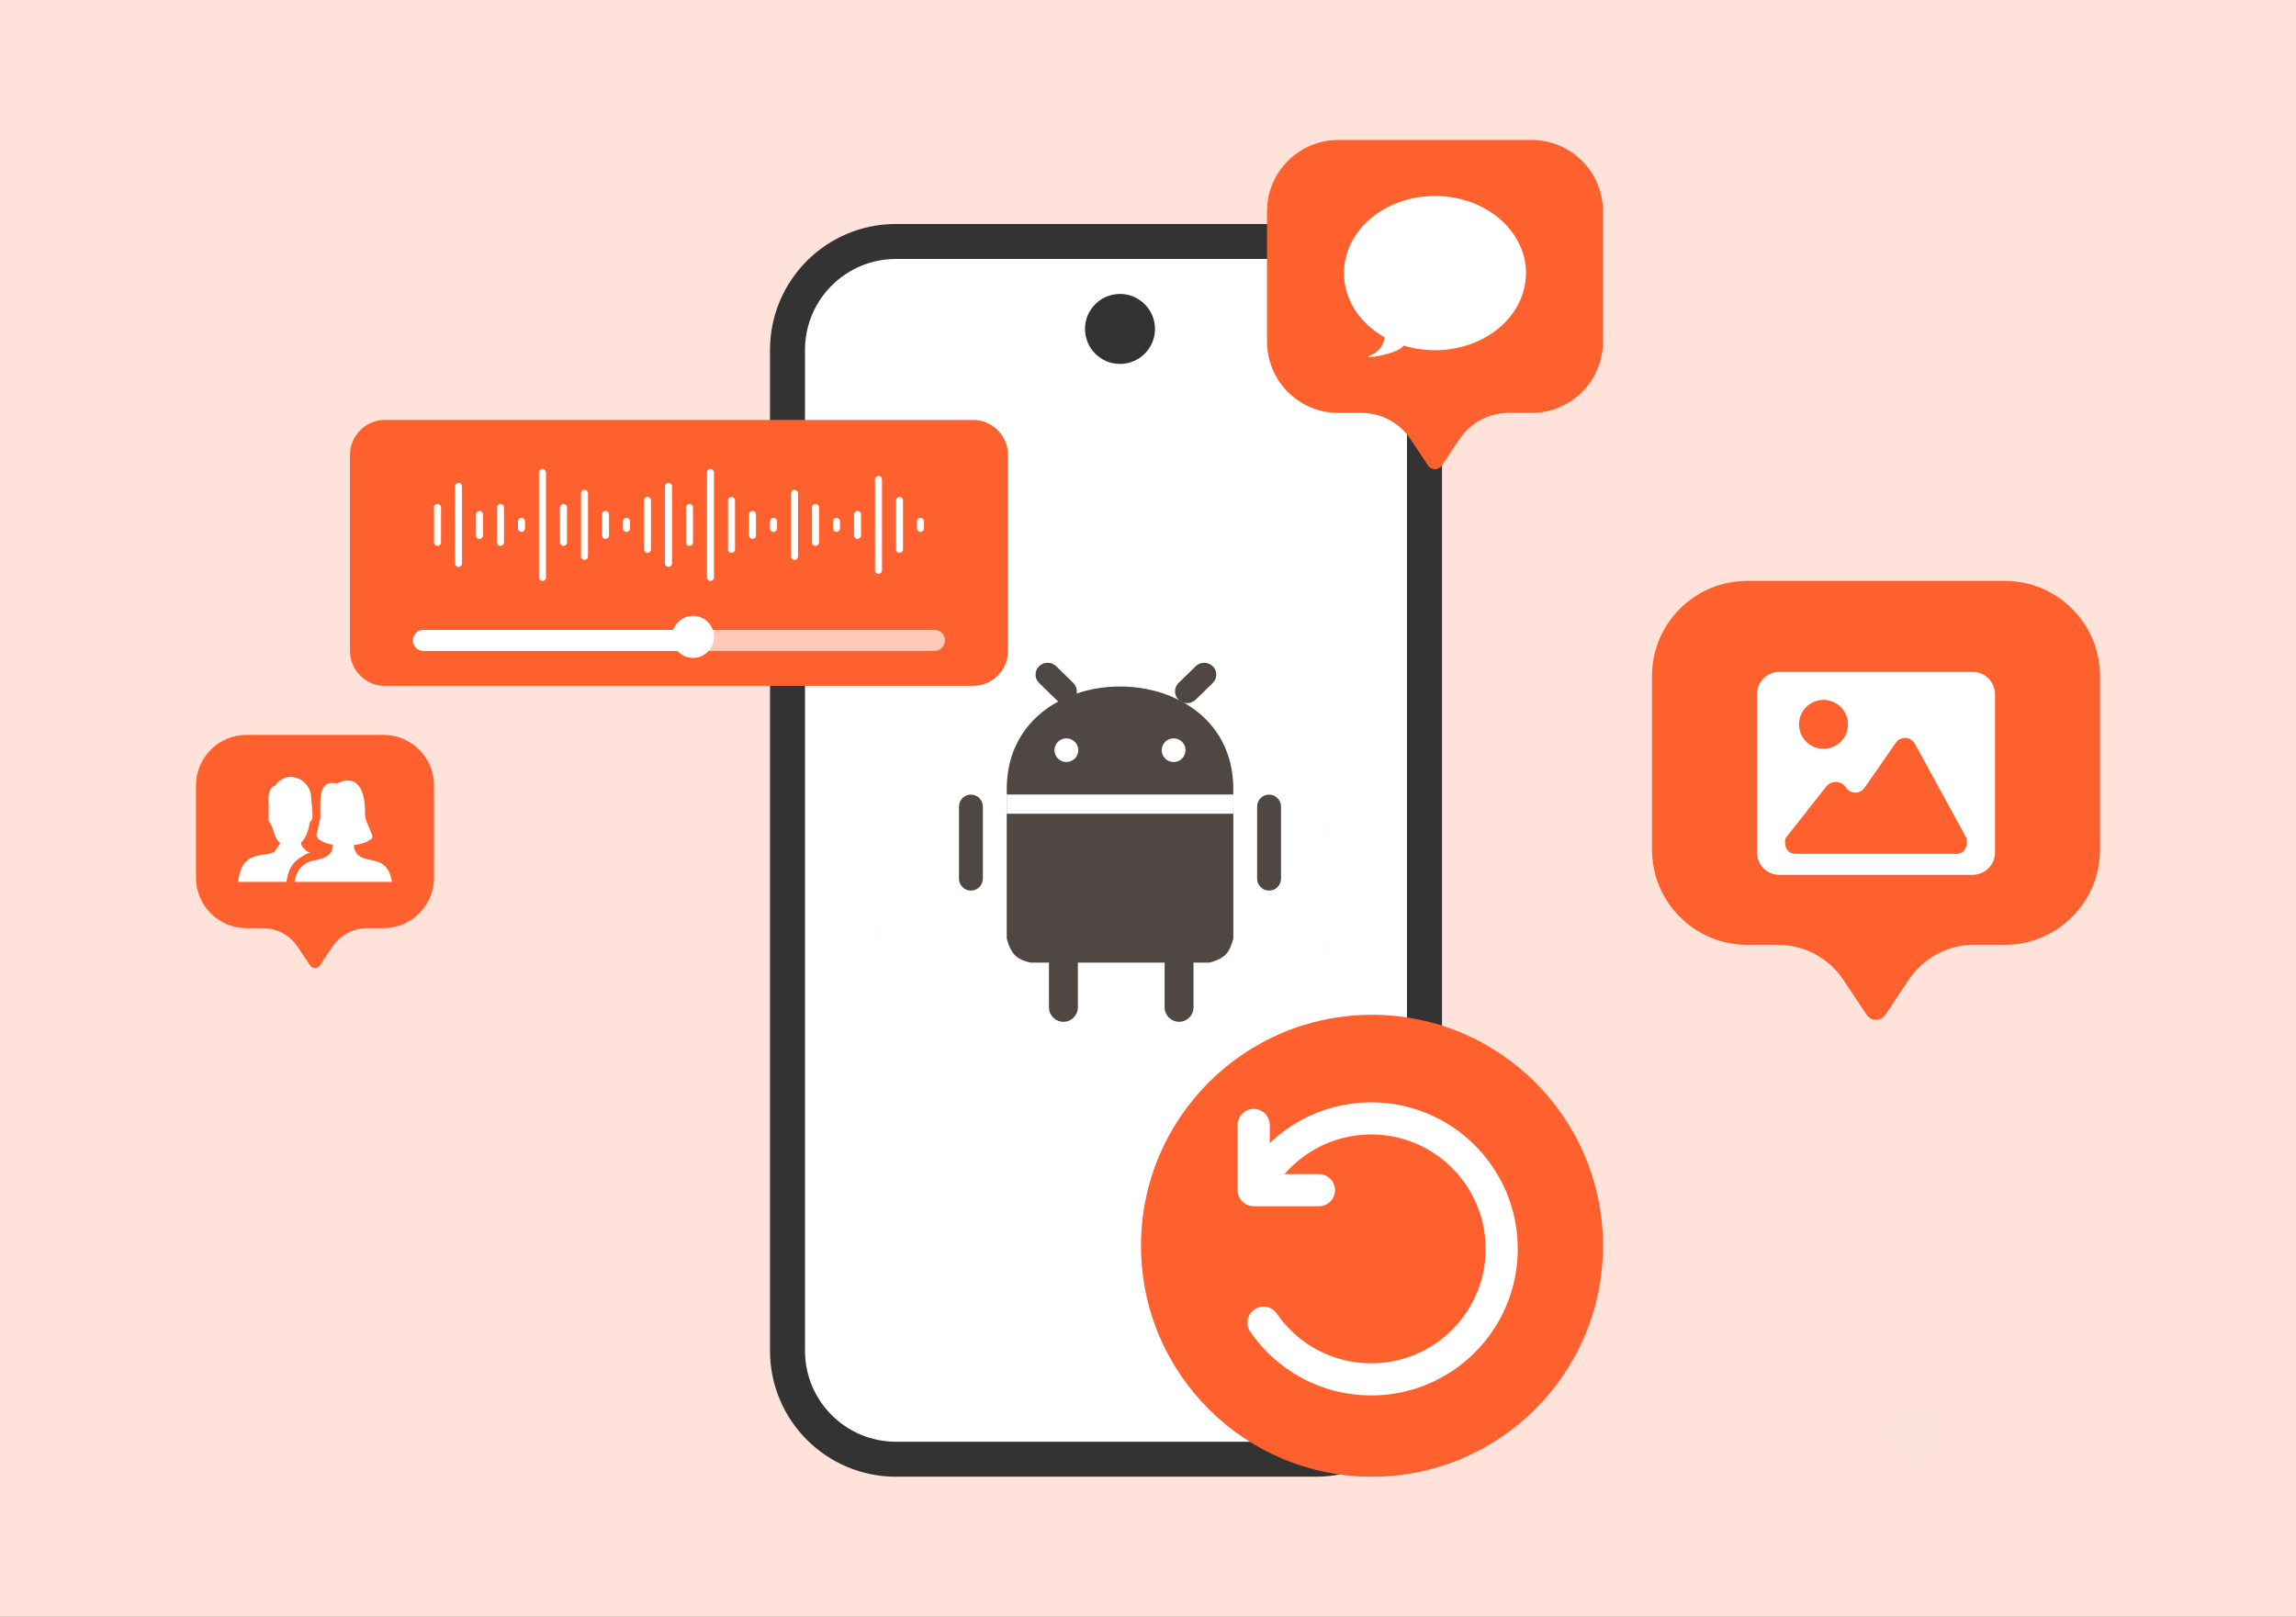 <svg width="328" height="231" viewBox="0 0 328 231" fill="none" xmlns="http://www.w3.org/2000/svg">
<rect x="0" y="0" width="328" height="231" fill="#808080" stroke="none"/>
<g clip-path="url(#clip0_6280_1889)">
<path d="M328 0H0V231H328V0Z" fill="#FFE3DA"/>
<path opacity="0.1" d="M273.52 208.379C275.376 208.379 276.881 206.874 276.881 205.018C276.881 203.161 275.376 201.656 273.52 201.656C271.663 201.656 270.158 203.161 270.158 205.018C270.158 206.874 271.663 208.379 273.52 208.379Z" fill="#D9D9D9"/>
<path d="M188 34.5H128C119.44 34.5 112.5 41.44 112.5 50V193C112.5 201.56 119.44 208.5 128 208.5H188C196.56 208.5 203.5 201.56 203.5 193V50C203.5 41.44 196.56 34.5 188 34.5Z" fill="#FEFFFF" stroke="#333333" stroke-width="5"/>
<path d="M165 47C165 44.239 162.761 42 160 42C157.239 42 155 44.239 155 47C155 49.761 157.239 52 160 52C162.761 52 165 49.761 165 47Z" fill="#333333"/>
<path d="M157.637 160.626C176.255 160.626 191.348 145.573 191.348 127.003C191.348 108.434 176.255 93.381 157.637 93.381C139.019 93.381 123.926 108.434 123.926 127.003C123.926 145.573 139.019 160.626 157.637 160.626Z" fill="white" fill-opacity="0.67"/>
<path d="M172.784 137.542H147.228C145.332 137.104 144.499 136.5 143.82 134.112V113.537H176.191V134.112C175.658 135.997 175.154 136.913 172.784 137.542Z" fill="#4E4743"/>
<path d="M143.82 114.38H176.191" stroke="white" stroke-width="3.778"/>
<path d="M143.836 113.521C142.985 92.946 177.027 92.946 176.175 113.521H143.836Z" fill="#4E4743"/>
<path d="M140.407 115.241C140.407 114.3 139.645 113.537 138.704 113.537C137.763 113.537 137 114.3 137 115.241V125.55C137 126.491 137.763 127.254 138.704 127.254C139.645 127.254 140.407 126.491 140.407 125.55V115.241Z" fill="#4E4743"/>
<path d="M170.503 137.673C170.503 136.533 169.579 135.608 168.438 135.608C167.298 135.608 166.373 136.533 166.373 137.673V143.934C166.373 145.075 167.298 145.999 168.438 145.999C169.579 145.999 170.503 145.075 170.503 143.934V137.673Z" fill="#4E4743"/>
<path d="M182.999 115.241C182.999 114.3 182.236 113.537 181.296 113.537C180.355 113.537 179.592 114.3 179.592 115.241V125.55C179.592 126.491 180.355 127.254 181.296 127.254C182.236 127.254 182.999 126.491 182.999 125.55V115.241Z" fill="#4E4743"/>
<path d="M148.441 95.196L148.441 95.196C147.766 95.856 147.766 96.925 148.441 97.585L150.886 99.974C151.561 100.634 152.655 100.634 153.33 99.974L153.33 99.974C154.005 99.314 154.005 98.245 153.33 97.585L150.886 95.196C150.21 94.536 149.116 94.536 148.441 95.196Z" fill="#4E4743"/>
<path d="M173.255 95.196L173.255 95.196C173.93 95.856 173.93 96.925 173.255 97.585L170.81 99.974C170.135 100.634 169.041 100.634 168.366 99.974L168.366 99.974C167.691 99.314 167.691 98.245 168.366 97.585L170.81 95.196C171.485 94.536 172.58 94.536 173.255 95.196Z" fill="#4E4743"/>
<path d="M151.917 135.608H151.917C150.777 135.608 149.852 136.533 149.852 137.673V143.934C149.852 145.075 150.777 145.999 151.917 145.999H151.917C153.058 145.999 153.982 145.075 153.982 143.934V137.673C153.982 136.533 153.058 135.608 151.917 135.608Z" fill="#4E4743"/>
<path d="M152.338 108.882C153.279 108.882 154.042 108.124 154.042 107.19C154.042 106.256 153.279 105.498 152.338 105.498C151.397 105.498 150.634 106.256 150.634 107.19C150.634 108.124 151.397 108.882 152.338 108.882Z" fill="white"/>
<path d="M167.661 108.882C168.602 108.882 169.364 108.124 169.364 107.19C169.364 106.256 168.602 105.498 167.661 105.498C166.72 105.498 165.957 106.256 165.957 107.19C165.957 108.124 166.72 108.882 167.661 108.882Z" fill="white"/>
<path d="M196 211C214.225 211 229 196.225 229 178C229 159.775 214.225 145 196 145C177.775 145 163 159.775 163 178C163 196.225 177.775 211 196 211Z" fill="#FF612E"/>
<path d="M179.1 160.736V170.059H188.423" stroke="white" stroke-width="4.588" stroke-linecap="round" stroke-linejoin="round"/>
<path d="M180.31 168.191C183.645 163.136 189.375 159.8 195.884 159.8C206.182 159.8 214.529 168.148 214.529 178.446C214.529 188.743 206.182 197.091 195.884 197.091C189.498 197.091 183.862 193.881 180.502 188.986" stroke="white" stroke-width="4.588" stroke-linecap="round"/>
<path d="M139 60H55C52.239 60 50 62.239 50 65V93C50 95.761 52.239 98 55 98H139C141.761 98 144 95.761 144 93V65C144 62.239 141.761 60 139 60Z" fill="#FF612E"/>
<path opacity="0.66" d="M133.5 90H60.5C59.672 90 59 90.672 59 91.5C59 92.328 59.672 93 60.5 93H133.5C134.328 93 135 92.328 135 91.5C135 90.672 134.328 90 133.5 90Z" fill="white"/>
<path d="M97.5 90H60.5C59.672 90 59 90.672 59 91.5C59 92.328 59.672 93 60.5 93H97.5C98.328 93 99 92.328 99 91.5C99 90.672 98.328 90 97.5 90Z" fill="white"/>
<path d="M99 94C100.657 94 102 92.657 102 91C102 89.343 100.657 88 99 88C97.343 88 96 89.343 96 91C96 92.657 97.343 94 99 94Z" fill="white"/>
<path d="M63 72.5C63 72.224 62.776 72 62.5 72C62.224 72 62 72.224 62 72.5V77.5C62 77.776 62.224 78 62.5 78C62.776 78 63 77.776 63 77.5V72.5Z" fill="white"/>
<path d="M66 69.5C66 69.224 65.776 69 65.5 69C65.224 69 65 69.224 65 69.5V80.5C65 80.776 65.224 81 65.5 81C65.776 81 66 80.776 66 80.5V69.5Z" fill="white"/>
<path d="M69 73.5C69 73.224 68.776 73 68.5 73C68.224 73 68 73.224 68 73.5V76.5C68 76.776 68.224 77 68.5 77C68.776 77 69 76.776 69 76.5V73.5Z" fill="white"/>
<path d="M72 72.5C72 72.224 71.776 72 71.5 72C71.224 72 71 72.224 71 72.5V77.5C71 77.776 71.224 78 71.5 78C71.776 78 72 77.776 72 77.5V72.5Z" fill="white"/>
<path d="M75 74.5C75 74.224 74.776 74 74.5 74C74.224 74 74 74.224 74 74.5V75.5C74 75.776 74.224 76 74.5 76C74.776 76 75 75.776 75 75.5V74.5Z" fill="white"/>
<path d="M78 67.5C78 67.224 77.776 67 77.5 67C77.224 67 77 67.224 77 67.5V82.5C77 82.776 77.224 83 77.5 83C77.776 83 78 82.776 78 82.5V67.5Z" fill="white"/>
<path d="M81 72.5C81 72.224 80.776 72 80.5 72C80.224 72 80 72.224 80 72.5V77.5C80 77.776 80.224 78 80.5 78C80.776 78 81 77.776 81 77.5V72.5Z" fill="white"/>
<path d="M84 70.5C84 70.224 83.776 70 83.5 70C83.224 70 83 70.224 83 70.5V79.5C83 79.776 83.224 80 83.5 80C83.776 80 84 79.776 84 79.5V70.5Z" fill="white"/>
<path d="M87 73.5C87 73.224 86.776 73 86.5 73C86.224 73 86 73.224 86 73.5V76.5C86 76.776 86.224 77 86.5 77C86.776 77 87 76.776 87 76.5V73.5Z" fill="white"/>
<path d="M90 74.5C90 74.224 89.776 74 89.5 74C89.224 74 89 74.224 89 74.5V75.5C89 75.776 89.224 76 89.5 76C89.776 76 90 75.776 90 75.5V74.5Z" fill="white"/>
<path d="M93 71.5C93 71.224 92.776 71 92.5 71C92.224 71 92 71.224 92 71.5V78.5C92 78.776 92.224 79 92.5 79C92.776 79 93 78.776 93 78.5V71.5Z" fill="white"/>
<path d="M96 69.5C96 69.224 95.776 69 95.5 69C95.224 69 95 69.224 95 69.5V80.5C95 80.776 95.224 81 95.5 81C95.776 81 96 80.776 96 80.5V69.5Z" fill="white"/>
<path d="M99 72.5C99 72.224 98.776 72 98.5 72C98.224 72 98 72.224 98 72.5V77.5C98 77.776 98.224 78 98.5 78C98.776 78 99 77.776 99 77.5V72.5Z" fill="white"/>
<path d="M102 67.5C102 67.224 101.776 67 101.5 67C101.224 67 101 67.224 101 67.5V82.5C101 82.776 101.224 83 101.5 83C101.776 83 102 82.776 102 82.5V67.5Z" fill="white"/>
<path d="M105 71.5C105 71.224 104.776 71 104.5 71C104.224 71 104 71.224 104 71.5V78.5C104 78.776 104.224 79 104.5 79C104.776 79 105 78.776 105 78.5V71.5Z" fill="white"/>
<path d="M108 73.5C108 73.224 107.776 73 107.5 73C107.224 73 107 73.224 107 73.5V76.5C107 76.776 107.224 77 107.5 77C107.776 77 108 76.776 108 76.5V73.5Z" fill="white"/>
<path d="M111 74.5C111 74.224 110.776 74 110.5 74C110.224 74 110 74.224 110 74.5V75.5C110 75.776 110.224 76 110.5 76C110.776 76 111 75.776 111 75.5V74.5Z" fill="white"/>
<path d="M114 70.5C114 70.224 113.776 70 113.5 70C113.224 70 113 70.224 113 70.5V79.5C113 79.776 113.224 80 113.5 80C113.776 80 114 79.776 114 79.5V70.5Z" fill="white"/>
<path d="M117 72.5C117 72.224 116.776 72 116.5 72C116.224 72 116 72.224 116 72.5V77.5C116 77.776 116.224 78 116.5 78C116.776 78 117 77.776 117 77.5V72.5Z" fill="white"/>
<path d="M120 74.5C120 74.224 119.776 74 119.5 74C119.224 74 119 74.224 119 74.5V75.5C119 75.776 119.224 76 119.5 76C119.776 76 120 75.776 120 75.5V74.5Z" fill="white"/>
<path d="M123 73.5C123 73.224 122.776 73 122.5 73C122.224 73 122 73.224 122 73.5V76.5C122 76.776 122.224 77 122.5 77C122.776 77 123 76.776 123 76.5V73.5Z" fill="white"/>
<path d="M126 68.5C126 68.224 125.776 68 125.5 68C125.224 68 125 68.224 125 68.5V81.5C125 81.776 125.224 82 125.5 82C125.776 82 126 81.776 126 81.5V68.5Z" fill="white"/>
<path d="M129 71.5C129 71.224 128.776 71 128.5 71C128.224 71 128 71.224 128 71.5V78.5C128 78.776 128.224 79 128.5 79C128.776 79 129 78.776 129 78.5V71.5Z" fill="white"/>
<path d="M132 74.5C132 74.224 131.776 74 131.5 74C131.224 74 131 74.224 131 74.5V75.5C131 75.776 131.224 76 131.5 76C131.776 76 132 75.776 132 75.5V74.5Z" fill="white"/>
<path d="M181 30.2C181 24.567 185.567 20 191.2 20H218.8C224.433 20 229 24.567 229 30.2V48.8C229 54.433 224.433 59 218.8 59H215.496C212.687 59 210.064 60.404 208.506 62.74L205.998 66.502C205.523 67.215 204.477 67.215 204.002 66.502L201.494 62.74C199.936 60.404 197.313 59 194.504 59H191.2C185.567 59 181 54.433 181 48.8V30.2Z" fill="#FF612E"/>
<path d="M195.866 50.711C197.466 50.124 197.866 48.507 197.866 47.773C200.266 47.773 200.7 48.752 200.616 49.242C199.866 50.711 193.866 51.446 195.866 50.711Z" fill="white"/>
<path d="M218 39.021C218 45.107 212.18 50.041 205 50.041C197.82 50.041 192 45.107 192 39.021C192 32.934 197.82 28 205 28C212.18 28 218 32.934 218 39.021Z" fill="white"/>
<path d="M236 96.6C236 89.089 242.089 83 249.6 83H286.4C293.911 83 300 89.089 300 96.6V121.4C300 128.911 293.911 135 286.4 135H281.994C278.249 135 274.752 136.872 272.675 139.987L269.331 145.003C268.698 145.953 267.302 145.953 266.669 145.003L263.325 139.987C261.248 136.872 257.751 135 254.006 135H249.6C242.089 135 236 128.911 236 121.4V96.6Z" fill="#FF612E"/>
<path fill-rule="evenodd" clip-rule="evenodd" d="M281.8 125C283.567 125 285 123.567 285 121.8V99.2C285 97.433 283.567 96 281.8 96H254.2C252.433 96 251 97.433 251 99.2V121.8C251 123.567 252.433 125 254.2 125H275.727H281.8ZM269.445 122H256.523C255.191 122 254.804 120.705 255.087 119.751C257.788 116.333 259.725 113.873 260.901 112.371C261.571 111.514 262.928 111.513 263.59 112.376L263.779 112.622C264.439 113.482 265.744 113.451 266.362 112.562L270.839 106.124C271.517 105.148 272.986 105.226 273.556 106.269L280.928 119.751C281.182 120.671 280.779 122 279.492 122H269.445ZM262.975 105.975C263.631 105.318 264 104.428 264 103.5C264 102.572 263.631 101.682 262.975 101.025C262.318 100.369 261.428 100 260.5 100C259.572 100 258.682 100.369 258.025 101.025C257.369 101.682 257 102.572 257 103.5C257 104.428 257.369 105.318 258.025 105.975C258.682 106.631 259.572 107 260.5 107C261.428 107 262.318 106.631 262.975 105.975Z" fill="white"/>
<path d="M28 112.225C28 108.235 31.235 105 35.225 105H54.775C58.765 105 62 108.235 62 112.225V125.4C62 129.39 58.765 132.625 54.775 132.625H52.434C50.445 132.625 48.587 133.619 47.484 135.275L45.707 137.939C45.371 138.444 44.629 138.444 44.293 137.939L42.516 135.275C41.413 133.619 39.555 132.625 37.566 132.625H35.225C31.235 132.625 28 129.39 28 125.4V112.225Z" fill="#FF612E"/>
<path fill-rule="evenodd" clip-rule="evenodd" d="M51.136 122.157C52.098 122.948 53.229 122.723 54.483 123.344C54.926 123.683 55.661 124.079 56 126H42.088C42.37 124.079 43.337 123.627 43.727 123.344C44.859 122.723 46.046 122.948 46.951 122.157C47.46 121.762 47.517 121.197 47.573 120.688C46.329 120.519 45.815 120.067 45.368 119.841C45.591 119.728 45.198 119.558 45.198 119.389L45.707 117.072C45.764 117.146 45.764 116.62 45.764 116.451V114.586C45.764 112.551 46.556 111.882 47.234 111.882C47.856 111.882 48.195 111.93 48.195 111.93L48.705 111.704C48.817 111.648 48.931 111.591 49.044 111.591C52.041 110.969 52.155 114.812 52.155 116.281C52.155 116.676 52.211 117.072 52.381 117.411L53.172 119.332C53.229 119.502 53.172 119.932 53.003 119.897C52.607 120.18 52.006 120.575 50.571 120.745C50.514 121.197 50.769 121.762 51.136 122.157ZM44.293 121.818C43.954 121.932 43.599 122.045 43.337 122.27C42.437 122.779 41.352 123.457 40.956 125.774L40.9 126H34C34.339 124.079 34.622 123.344 35.753 122.666C36.884 121.932 38.387 122.27 39.203 121.688C39.599 121.197 39.769 120.801 40.072 120.462C39.147 119.932 39.203 118.485 38.525 117.467C38.298 117.298 38.387 117.072 38.387 116.79V116.112C38.387 115.885 38.298 115.659 38.411 115.546C38.355 114.981 38.355 114.416 38.355 114.133C38.355 113.286 38.694 112.269 39.373 112.269C39.373 111.882 40.56 111 41.409 111C43.105 111 44.463 112.325 44.463 114.077C44.463 114.36 44.578 114.925 44.578 115.49C44.519 115.659 44.633 115.829 44.633 116.055V116.733C44.633 117.015 44.519 117.302 44.293 117.411C44.067 118.428 43.841 119.671 42.992 120.406C43.049 120.801 43.219 121.14 43.615 121.423C43.841 121.649 44.067 121.762 44.293 121.818Z" fill="white"/>
</g>
<defs>
<clipPath id="clip0_6280_1889">
<rect width="328" height="231" fill="white"/>
</clipPath>
</defs>
</svg>
